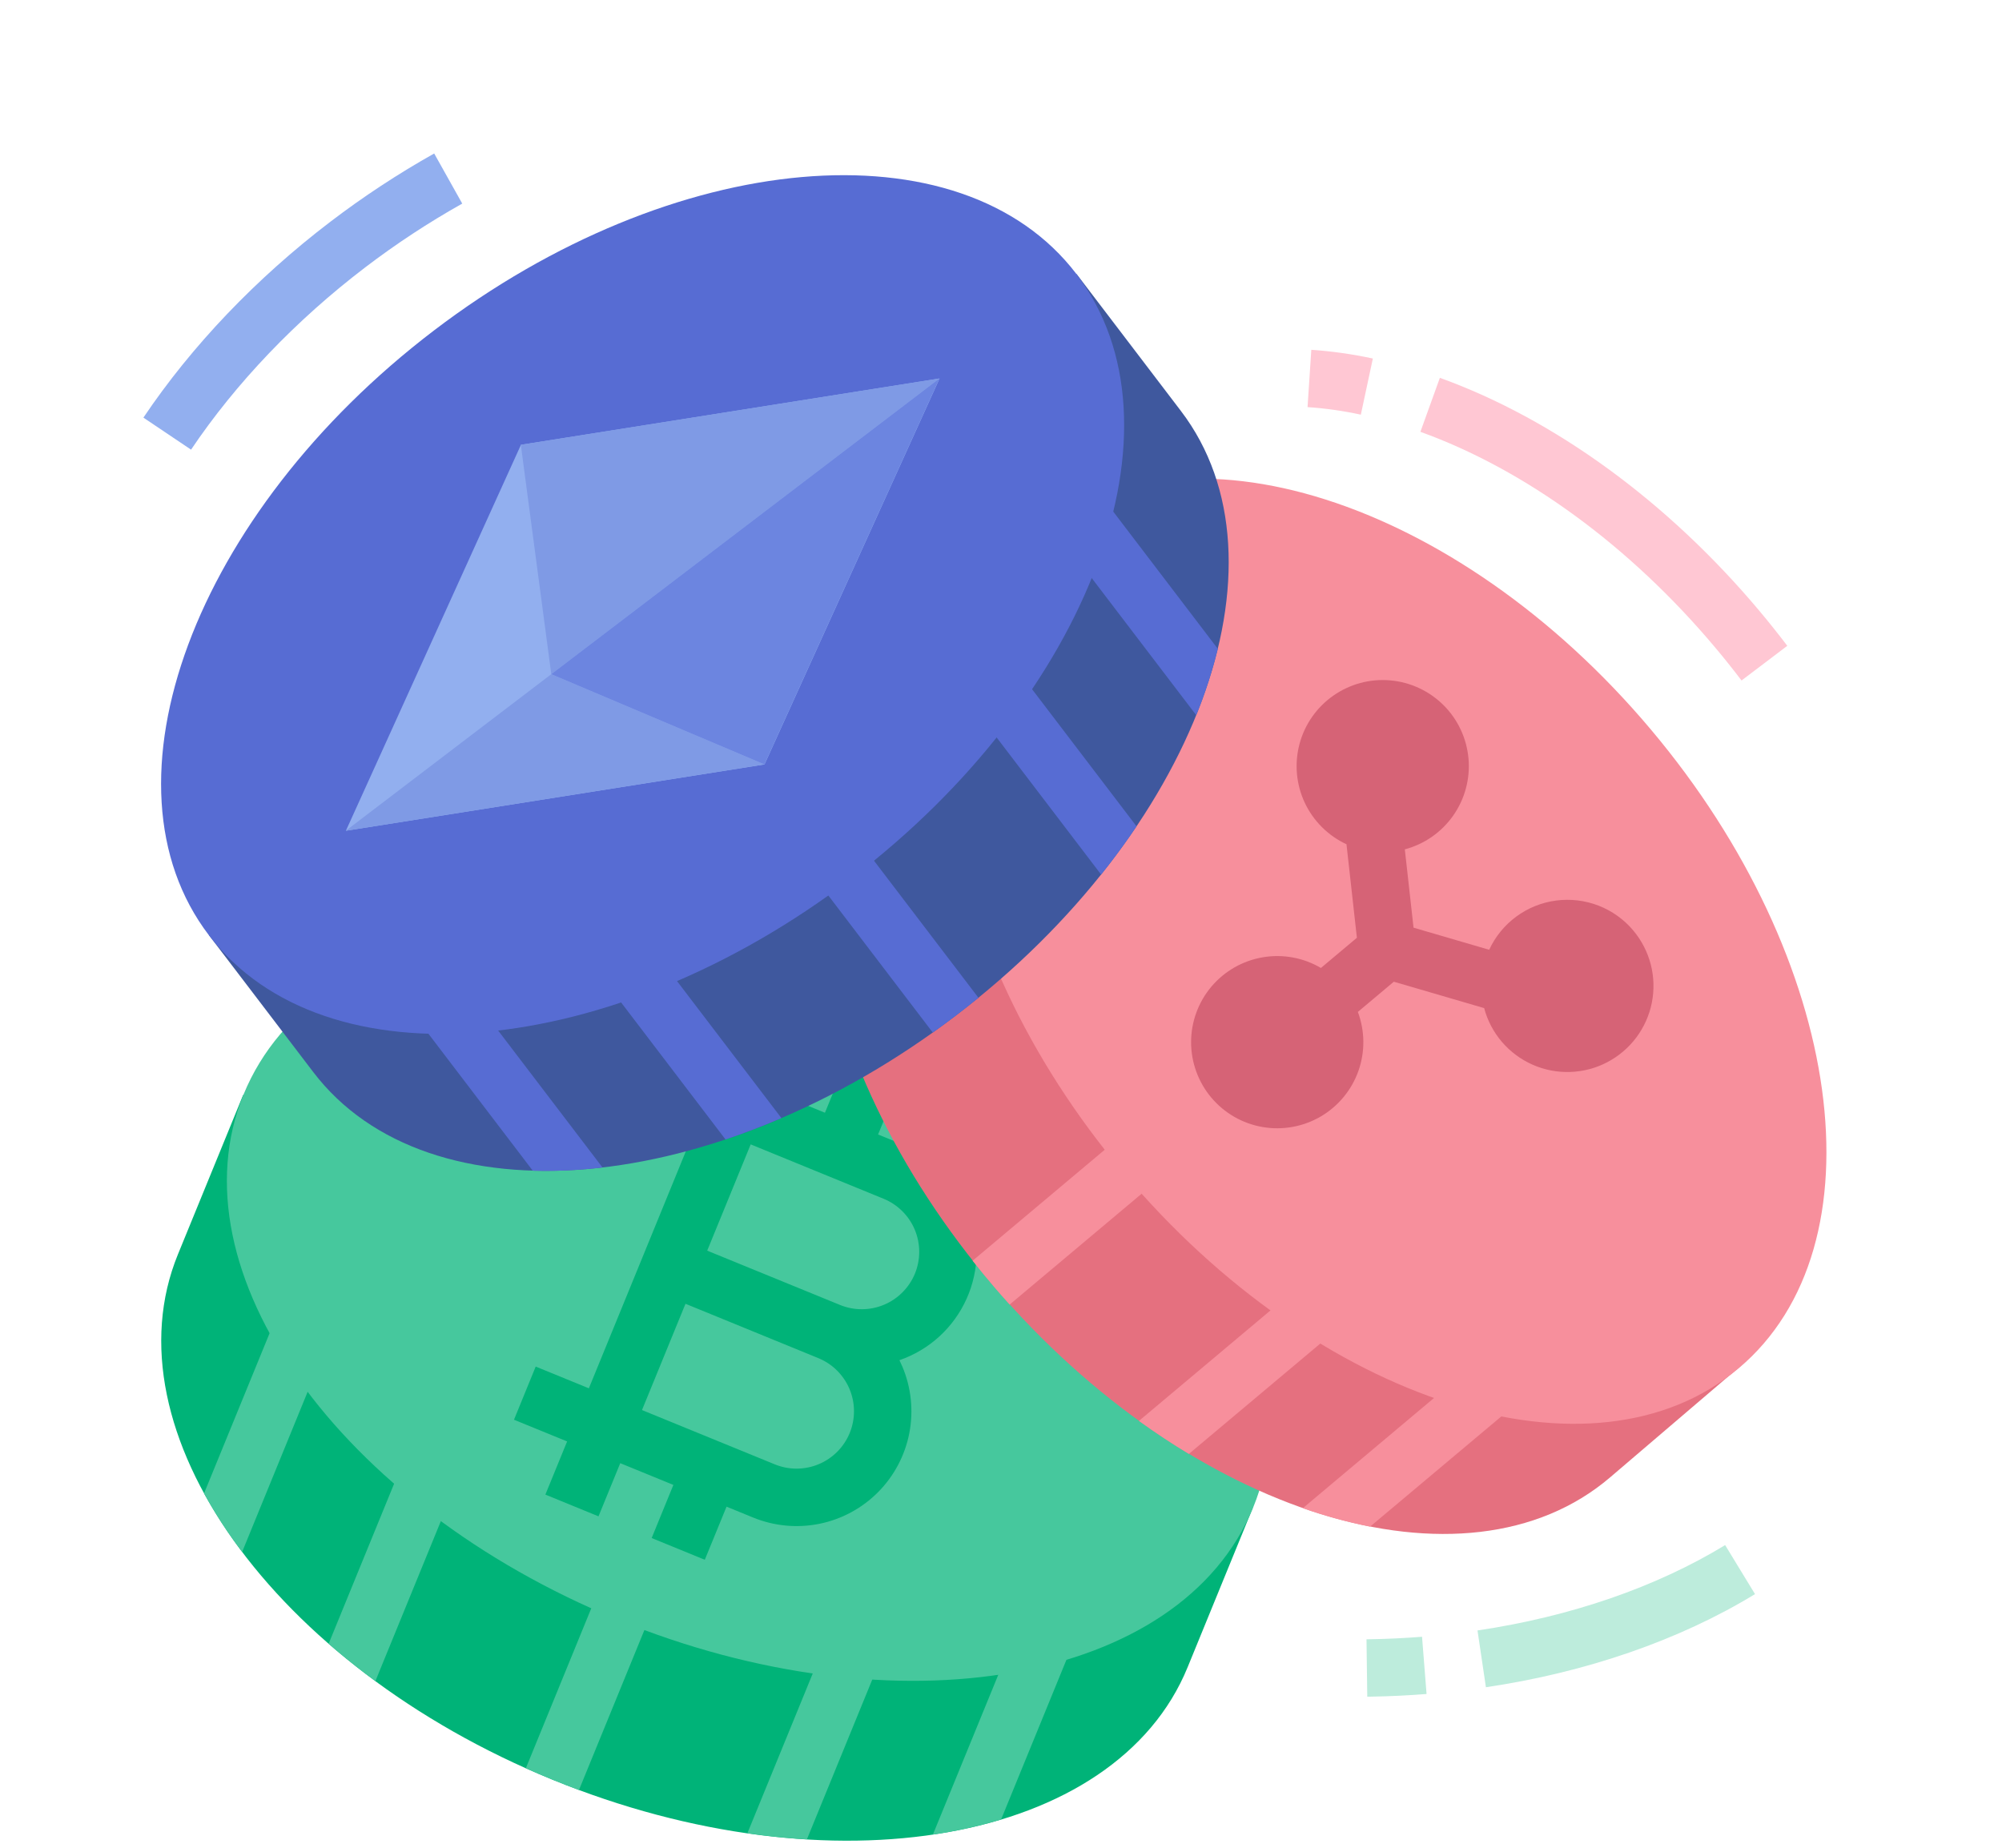 <svg width="65" height="60" viewBox="0 0 65 60" fill="none" xmlns="http://www.w3.org/2000/svg">
<path d="M7.894 35.555L5.777 40.731C3.438 46.448 8.88 54.085 17.933 57.788C26.985 61.491 36.219 59.858 38.558 54.141L40.675 48.965L7.894 35.555Z" fill="#00B378"/>
<path d="M26.198 59.728L29.081 52.679L27.356 51.974L24.265 59.53C24.918 59.624 25.563 59.69 26.198 59.728ZM17.073 57.418C17.354 57.544 17.64 57.667 17.929 57.785C18.219 57.904 18.508 58.016 18.798 58.124L22.191 49.828L20.466 49.122L17.073 57.418ZM10.67 53.376C11.149 53.793 11.655 54.197 12.188 54.589L15.536 46.405L13.81 45.699L10.67 53.376ZM7.862 50.394L10.821 43.159L9.096 42.453L6.625 48.493C6.99 49.156 7.404 49.792 7.862 50.394Z" fill="#46C89D"/>
<path d="M40.687 48.952C43.027 43.236 37.586 35.598 28.535 31.893C19.483 28.188 10.249 29.819 7.909 35.536C5.569 41.252 11.01 48.89 20.061 52.595C29.113 56.3 38.347 54.669 40.687 48.952Z" fill="#46C89D"/>
<path d="M31.419 39.209C31.23 38.756 30.954 38.346 30.607 38.001C30.259 37.656 29.846 37.384 29.392 37.2L28.509 36.839L29.181 35.198L27.455 34.492L26.784 36.133L25.079 35.435L25.785 33.71L24.059 33.004L23.354 34.729L21.628 34.023L20.922 35.749L22.648 36.455L19.119 45.081L17.393 44.375L16.688 46.101L18.413 46.806L17.707 48.532L19.432 49.238L20.138 47.512L21.863 48.218L21.158 49.943L22.883 50.649L23.589 48.924L24.451 49.277C25.134 49.556 25.884 49.627 26.606 49.48C27.329 49.333 27.992 48.974 28.511 48.451C29.03 47.927 29.382 47.261 29.523 46.538C29.663 45.814 29.586 45.064 29.301 44.384C29.27 44.311 29.237 44.239 29.202 44.168C29.683 44.002 30.125 43.739 30.501 43.395C30.876 43.051 31.177 42.634 31.385 42.169C31.593 41.704 31.703 41.201 31.709 40.692C31.715 40.183 31.616 39.678 31.419 39.209ZM27.588 46.532C27.401 46.989 27.039 47.353 26.584 47.544C26.128 47.735 25.615 47.738 25.157 47.551L20.844 45.787L22.256 42.336L26.569 44.101C26.796 44.194 27.002 44.33 27.175 44.502C27.349 44.675 27.488 44.88 27.582 45.105C27.677 45.331 27.726 45.573 27.727 45.818C27.728 46.063 27.681 46.306 27.588 46.532ZM29.706 41.356C29.518 41.813 29.157 42.177 28.701 42.368C28.245 42.559 27.732 42.562 27.275 42.375L22.961 40.611L24.373 37.16L28.686 38.925C29.144 39.112 29.508 39.473 29.7 39.929C29.891 40.385 29.893 40.898 29.706 41.356H29.706Z" fill="#00B378"/>
<path d="M56.528 44.341L52.276 47.973C47.579 51.985 38.622 49.209 32.27 41.772C25.918 34.335 24.575 25.054 29.272 21.042L33.524 17.41" fill="#E5707F"/>
<path d="M37.41 36.039L31.578 40.938C31.801 41.219 32.03 41.499 32.266 41.776C32.436 41.975 32.608 42.17 32.781 42.362L38.609 37.466L37.41 36.039ZM36.978 46.14C37.514 46.527 38.054 46.884 38.599 47.212L43.893 42.766L42.694 41.338L36.978 46.14ZM44.483 49.573L50.046 44.901L48.847 43.473L42.299 48.974C43.012 49.226 43.742 49.426 44.483 49.573H44.483Z" fill="#F78F9C"/>
<path d="M56.447 44.434C61.172 40.456 59.895 31.166 53.596 23.684C47.296 16.203 38.358 13.364 33.633 17.343C28.909 21.321 30.185 30.612 36.485 38.093C42.785 45.574 51.722 48.413 56.447 44.434Z" fill="#F78F9C"/>
<path d="M30.289 59.571C31.038 59.462 31.778 59.299 32.503 59.082L35.193 52.507L33.468 51.801L30.289 59.571Z" fill="#46C89D"/>
<path d="M38.343 13.347L34.954 8.898L6.781 30.363L10.17 34.811C13.914 39.725 23.255 38.903 31.035 32.976C38.815 27.048 42.087 18.26 38.343 13.347Z" fill="#3F589E"/>
<path d="M39.539 21.068L34.88 14.953L33.397 16.083L38.839 23.224C39.124 22.524 39.358 21.803 39.539 21.068H39.539ZM36.901 26.833L31.394 19.605L29.911 20.735L35.751 28.399C36.163 27.883 36.547 27.361 36.901 26.833ZM26.616 25.638L25.134 26.768L30.285 33.529C30.537 33.35 30.787 33.166 31.036 32.977C31.285 32.787 31.529 32.595 31.768 32.4L26.616 25.638ZM20.052 29.326L18.569 30.455L23.556 37.001C24.159 36.799 24.764 36.568 25.371 36.307L20.052 29.326ZM13.405 29.829L11.922 30.958L17.297 38.014C18.054 38.035 18.811 38 19.562 37.911L13.405 29.829Z" fill="#576CD3"/>
<path d="M27.645 28.526C35.423 22.596 38.692 13.807 34.947 8.895C31.202 3.982 21.861 4.807 14.083 10.736C6.305 16.666 3.036 25.455 6.781 30.367C10.526 35.28 19.867 34.455 27.645 28.526Z" fill="#576CD3"/>
<path d="M30.506 12.29L16.914 14.443L11.23 26.976L24.822 24.823L30.506 12.29ZM6.203 14.601L4.656 13.561C6.221 11.233 8.32 9.033 10.728 7.199C11.798 6.383 12.924 5.643 14.097 4.984L15.008 6.611C13.911 7.227 12.858 7.919 11.858 8.682C9.611 10.394 7.655 12.441 6.203 14.601Z" fill="#92AFEF"/>
<path d="M56.543 22.097C56.266 21.732 55.981 21.374 55.686 21.024C52.927 17.738 49.528 15.252 46.117 14.022L46.749 12.269C50.465 13.608 54.146 16.291 57.114 19.825C57.428 20.199 57.733 20.581 58.029 20.971L56.543 22.097ZM44.183 13.465C43.613 13.341 43.035 13.259 42.453 13.22L42.575 11.359C43.247 11.405 43.915 11.5 44.573 11.642L44.183 13.465Z" fill="#FFC7D3"/>
<path d="M44.392 55.095L44.367 53.231L44.492 53.229C45.052 53.22 45.617 53.192 46.17 53.149L46.317 55.007C45.725 55.054 45.123 55.083 44.526 55.093L44.392 55.095ZM48.244 54.788L47.971 52.944C50.99 52.496 53.77 51.538 56.011 50.172L56.981 51.764C54.53 53.258 51.509 54.304 48.244 54.788Z" fill="#BDECDC"/>
<path d="M16.91 14.443L17.899 21.892L30.502 12.289L16.91 14.443ZM17.899 21.892L11.227 26.976L24.819 24.822L17.899 21.892Z" fill="#7F9AE5"/>
<path d="M17.898 21.892L24.818 24.822L30.502 12.289L17.898 21.892Z" fill="#6C85E0"/>
<path d="M53.029 30.216C52.727 29.855 52.338 29.577 51.899 29.407C51.46 29.237 50.985 29.181 50.518 29.243C50.051 29.305 49.608 29.484 49.229 29.764C48.85 30.043 48.548 30.413 48.35 30.841L45.894 30.123L45.611 27.58C46.247 27.411 46.803 27.023 47.181 26.485C47.559 25.947 47.736 25.293 47.679 24.637C47.622 23.982 47.337 23.367 46.872 22.902C46.407 22.437 45.792 22.15 45.137 22.093C44.482 22.035 43.827 22.211 43.289 22.589C42.75 22.966 42.362 23.522 42.192 24.157C42.023 24.793 42.083 25.468 42.361 26.064C42.641 26.659 43.121 27.138 43.717 27.415L44.055 30.451L42.887 31.432C42.319 31.097 41.65 30.974 41 31.085C40.35 31.195 39.759 31.532 39.333 32.035C38.907 32.539 38.673 33.177 38.672 33.837C38.671 34.496 38.903 35.135 39.327 35.64C39.751 36.145 40.34 36.484 40.99 36.596C41.64 36.709 42.309 36.588 42.879 36.256C43.448 35.923 43.882 35.4 44.103 34.778C44.324 34.157 44.318 33.477 44.086 32.859L45.254 31.878L48.187 32.735C48.294 33.14 48.492 33.515 48.764 33.833C49.037 34.151 49.377 34.404 49.76 34.573C50.143 34.742 50.56 34.822 50.978 34.809C51.397 34.795 51.807 34.688 52.178 34.495C52.55 34.301 52.873 34.027 53.125 33.692C53.376 33.357 53.549 32.97 53.631 32.56C53.712 32.149 53.701 31.725 53.597 31.319C53.492 30.914 53.299 30.537 53.029 30.216Z" fill="#D66376"/>
</svg>
